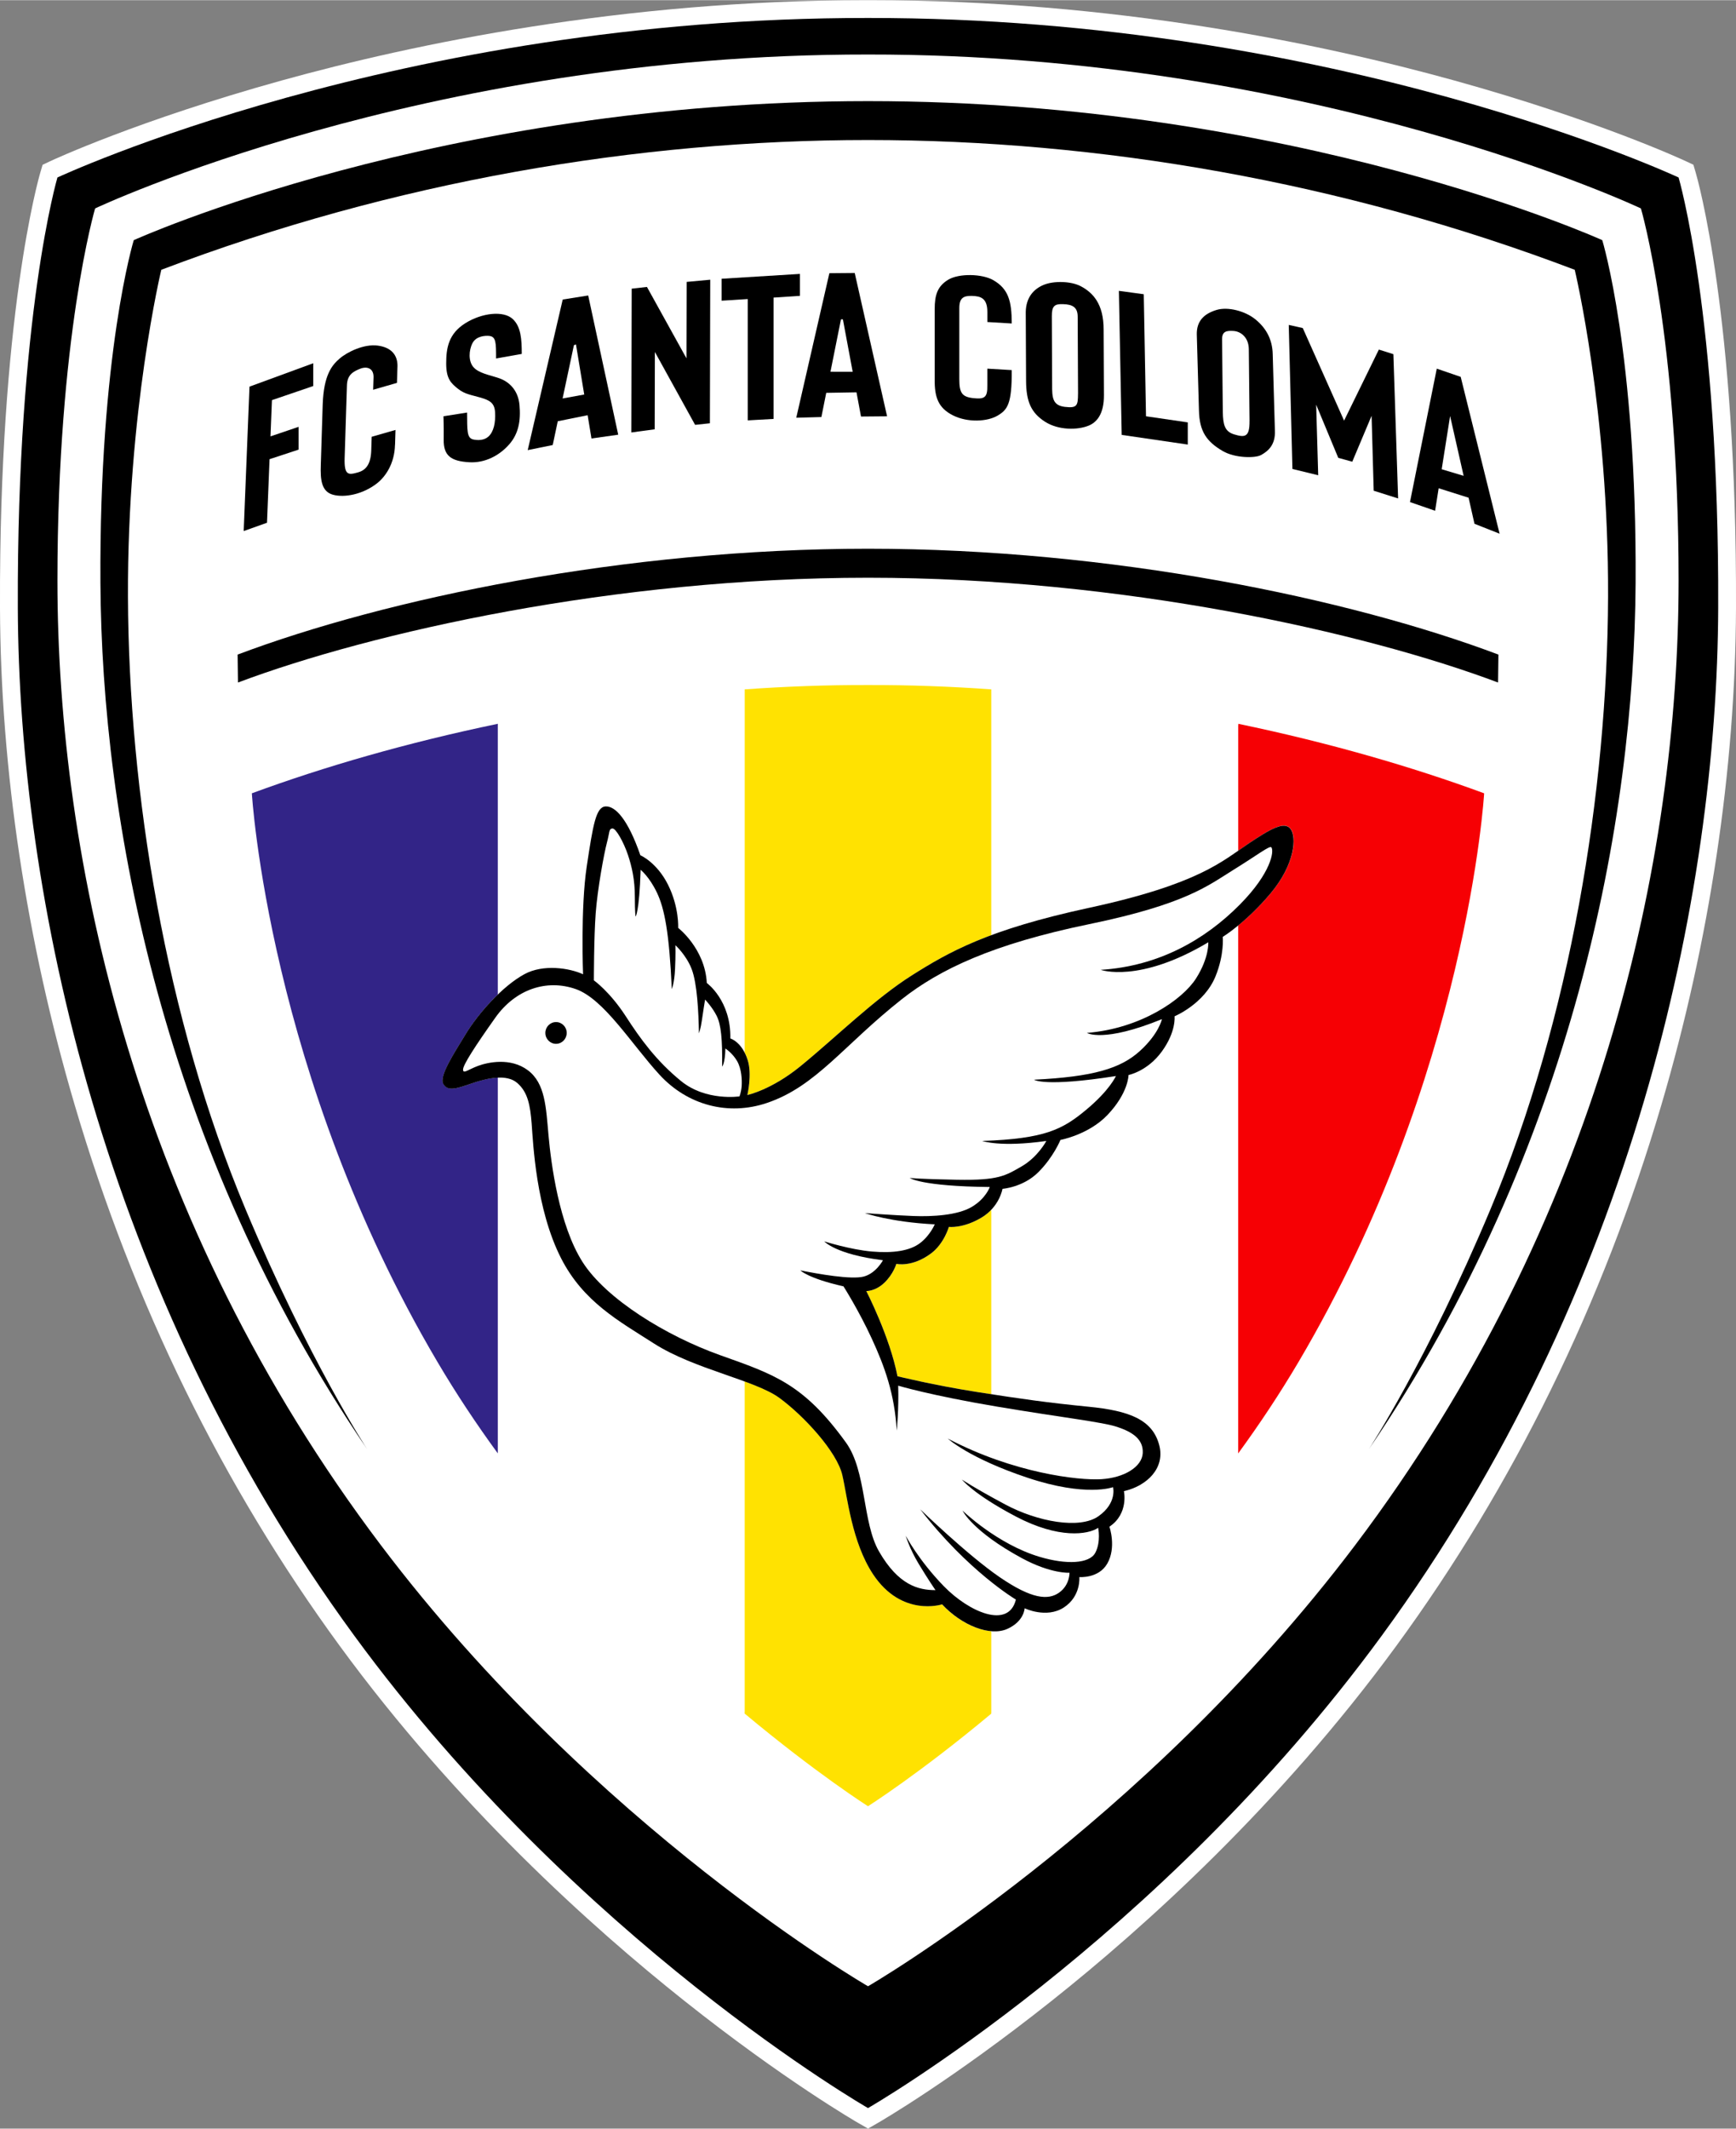 <svg xmlns:xlink="http://www.w3.org/1999/xlink" xmlns="http://www.w3.org/2000/svg" viewBox="0 0 682.81 836.63" width="285.659" height="350.068">
  <rect x="0" y="0" width="682.81" height="836.63" fill="#808080" stroke="none"/>
  <defs>
    <style>
      .cls-1 {
        fill: #322487;
      }

      .cls-2 {
        fill: #ffe201;
      }

      .cls-3 {
        fill: #fff;
      }

      .cls-4 {
        fill: #f60004;
      }
    </style>
  </defs>
  <g id="svg2">
    <path class="cls-3" d="M337.93,834.63c-1.18-.68-29.41-16.96-68.89-48.33-36.39-28.91-89.43-76.57-135.43-139.43-46.13-63.04-81.18-134.5-104.17-212.39C10.39,370,.22,302.34,0,238.82-.38,123.98,15.21,69.96,15.87,67.71l.89-3.02,2.85-1.33c1.39-.65,34.66-16.1,91.06-31.76C162.63,17.19,244.69,0,340.57,0h1.68c95.86,0,177.92,17.19,229.88,31.6,56.41,15.65,89.68,31.1,91.07,31.75l2.85,1.33.89,3.02c.66,2.24,16.25,56.26,15.87,171.11-.21,63.52-10.39,131.17-29.42,195.66-22.99,77.9-58.04,149.35-104.17,212.39-46,62.86-99.04,110.52-135.43,139.43-39.48,31.37-67.71,47.65-68.89,48.33l-3.48,2-3.48-2Z"/>
    <path id="path10" d="M139.25,642.74C40.23,507.44,7.39,352.04,7.01,238.8c-.39-115.14,15.58-169.1,15.58-169.1,0,0,134.33-62.89,318.82-62.7h0c184.49-.19,318.82,62.7,318.82,62.7,0,0,15.97,53.96,15.58,169.1-.38,113.24-33.22,268.64-132.24,403.94-88.16,120.46-202.16,185.82-202.16,185.82,0,0-114-65.36-202.16-185.82Z"/>
    <path id="path12" class="cls-3" d="M532.93,607.4c96.52-127.68,127.3-269.42,127.3-379.24,0-96.14-14.82-146.3-14.82-146.3,0,0-128.23-60.68-304-60.5h0c-175.77-.18-304,60.5-304,60.5,0,0-14.82,50.16-14.82,146.3,0,109.82,30.78,251.56,127.3,379.24,84.1,111.25,191.52,173.28,191.52,173.28,0,0,107.42-62.03,191.52-173.28Z"/>
    <path id="path14" class="cls-2" d="M389.89,476.06v71.9c-1.64-.25-3.34-.52-5.12-.79-17.39-2.71-31.78-6.27-31.78-6.27-2.99-15.53-12.26-33.49-12.26-33.49,0,0,3.56.14,7.12-3.28,3.56-3.42,4.7-7.41,4.7-7.41,0,0,6.2,1.48,13.68-4.13,5.13-3.85,6.98-10.4,6.98-10.4,0,0,5.41.71,12.68-3.56,1.59-.93,2.89-2.01,3.94-3.11l.04.54h0Z"/>
    <path id="path16" class="cls-2" d="M389.89,641.65v31.14l-.03.75c-28.16,23.51-48.46,36.37-48.46,36.37,0,0-20.33-12.89-48.52-36.43l.03-.84v-129.18l-.02-.55c5.64,2.07,10.51,4.13,13.78,6.54,9.69,7.12,22.51,21.09,24.65,30.21,2,8.55,3.72,26.4,12.11,39.05,11.26,16.96,27.07,11.83,27.07,11.83,5.71,6.13,13.17,10.06,19.38,10.58v.53s-.01,0-.01,0Z"/>
    <path id="path18" class="cls-2" d="M389.89,366.69v-95.79c-16.02-1.14-32.24-1.74-48.49-1.7h0c-16.24-.04-32.45.56-48.48,1.7v.68s-.01,141.43-.01,141.43l-.02.59c.45.88.88,1.88,1.24,3.05,1.76,5.61-.14,13.68-.14,13.68,0,0,9.36-1.93,20.81-11.26,13.82-11.26,29.21-26.5,43.89-35.77,8.6-5.43,17.44-10.67,31.22-15.79l-.02-.81h0Z"/>
    <path id="path20" class="cls-1" d="M195.79,423.86v147.35c-8.35-11.42-16.35-23.44-23.77-36.01-66.52-112.63-72.96-223.44-72.96-223.44,28.44-10.48,61.3-19.97,96.75-27.32l-.02.67v105.76c-5.07,4.89-9.62,10.65-12.47,15.32-4.75,7.79-10.64,16.72-8.93,19.76,1.71,3.04,5.13,1.9,11.21-.19,3.22-1.11,6.87-2.11,10.21-2.27l-.03.37h0Z"/>
    <path id="path22" class="cls-4" d="M487.02,364.06v206.05l-.02,1.13c8.35-11.43,16.36-23.46,23.79-36.04,66.52-112.63,72.96-223.44,72.96-223.44-28.42-10.47-61.25-19.96-96.67-27.31l-.05.94v48.93c1.43-1.01,2.81-1.98,4.2-2.91,8.55-5.7,13.96-8.84,16.39-5.7s1.85,13.82-7.84,25.36c-4.72,5.62-9.3,9.82-12.76,12.65v.32h0Z"/>
    <path id="path24" d="M370.52,630.53c7.84,8.41,18.95,12.68,25.65,9.69,6.7-2.99,6.84-8.12,6.84-8.12,0,0,8.55,4.13,15.39-.29,6.84-4.42,6.13-11.97,6.13-11.97,0,0,7.56.63,10.97-5.27,3.71-6.41.86-14.54.86-14.54,7.69-5.13,5.7-13.96,5.7-13.96,9.26-2.14,16.1-9.12,13.96-17.81-2.56-10.4-11.97-13.82-27.93-15.39-15.96-1.57-25.93-2.99-43.32-5.7-17.39-2.71-31.78-6.27-31.78-6.27-2.99-15.53-12.26-33.49-12.26-33.49,0,0,3.56.14,7.12-3.28,3.56-3.42,4.7-7.41,4.7-7.41,0,0,6.2,1.48,13.68-4.13,5.13-3.85,6.98-10.4,6.98-10.4,0,0,5.41.71,12.68-3.56s8.41-11.4,8.41-11.4c0,0,8.12-.57,14.11-6.55,5.99-5.99,8.69-12.68,8.69-12.68,0,0,11.1-2.02,18.52-9.83,8.26-8.69,8.26-15.68,8.26-15.68,0,0,7.41-1.43,13.11-9.26,5.7-7.84,4.99-13.82,4.99-13.82,0,0,11.69-4.85,16.1-15.68,3.55-8.7,2.85-15.53,2.85-15.53,0,0,9.12-5.56,18.81-17.1,9.69-11.54,10.26-22.23,7.84-25.36s-7.84,0-16.39,5.7c-10.27,6.85-19.38,15.96-62.99,25.37-39.48,8.52-54.86,17.24-69.54,26.51-14.68,9.26-30.07,24.51-43.89,35.77-11.45,9.32-20.81,11.26-20.81,11.26,0,0,1.9-8.07.14-13.68-2.28-7.27-6.84-8.55-6.84-8.55.29-14.96-9.26-21.8-9.26-21.8-.71-13.54-11.26-21.66-11.26-21.66,0,0,.43-8.12-3.99-16.96-4.42-8.84-10.88-11.59-10.88-11.59-4.94-14.25-9.88-19.38-13.68-19.19-3.8.19-4.94,7.22-7.41,23.56-2.47,16.34-1.45,42.41-1.45,42.41-5.37-2.48-15.7-4.05-23.06-.04-8.74,4.75-18.24,15.58-22.99,23.37-4.75,7.79-10.64,16.72-8.93,19.76,1.71,3.04,5.13,1.9,11.21-.19,6.08-2.09,13.68-3.8,17.86-.19,4.18,3.61,5.13,8.74,5.7,16.15s1.65,33.38,11.59,52.82c8.74,17.1,22.81,24.69,36.48,33.44,15.96,10.21,39.76,14.35,49.45,21.47,9.69,7.12,22.51,21.09,24.65,30.21,2,8.55,3.72,26.4,12.11,39.05,11.26,16.96,27.07,11.83,27.07,11.83h0Z"/>
    <path id="path58" d="M341.41,54.97c90.44,0,186.48,16.24,277.97,51.01,0,0,13.38,55.57,13.11,128.54-.28,76.66-14.83,165.75-46.17,240.54-25.08,59.85-47.91,94.5-47.91,94.5,80.72-118.46,104.37-247.62,104.91-340.45.52-90.34-13.11-134.78-13.11-134.78,0,0-120.46-54.65-288.8-54.65h0c-168.34,0-288.8,54.65-288.8,54.65,0,0-13.63,44.43-13.11,134.78.54,92.83,24.19,221.99,104.91,340.45,0,0-22.83-34.65-47.91-94.5-31.34-74.79-45.89-163.87-46.17-240.54-.27-72.96,13.11-128.54,13.11-128.54,91.49-34.77,187.53-51.01,277.97-51.01h0Z"/>
    <path id="path60" d="M341.41,227.02c99.68,0,195.29,21.45,247.81,41.19l.14-10.98c-58.52-22.04-152.19-41.61-247.95-41.61h0c-95.76,0-189.43,19.57-247.95,41.61l.14,10.98c52.52-19.74,148.13-41.19,247.81-41.19h0Z"/>
    <path id="path62" d="M326.64,146.07l4.13-20.61h.76l3.85,20.62-8.74-.02M336.88,154.15l1.77,9.51,10.26-.09-12.73-56.34-9.97.09-13.02,56.81,9.88-.27,1.91-9.51,11.9-.2h0Z"/>
    <path id="path64" d="M304.26,116.91v47.69l-10.16.57v-47.69l-10.26.65v-8.63l30.78-1.9v8.63l-10.36.68Z"/>
    <path id="path66" d="M279.35,109.88l-.13,56.43-5.82.62-15.82-28.65-.07,30.4-9.18,1.24.13-56.52,6-.68,15.54,28.06.07-30.04,9.27-.86h0Z"/>
    <path id="path68" d="M219.38,165.52l-1.98,9.34-9.84,2,13.77-59.19,10.02-1.59,11.81,54.72-10.52,1.49-1.51-9.15-11.75,2.37M229.79,155.01l-3.25-19.71-.81.33-4.45,20.93,8.51-1.55Z"/>
    <path id="path70" d="M192,171.62c-1.65,1.45-4.09,1.44-5.85,1.06-2.61-.57-2.36-3.66-2.44-10.59l-9.28,1.47s.14,4.23.08,9.2c-.08,6.35,2.93,8.47,10.1,8.87,6.11.35,11.81-2.6,15.72-7.08,3.6-4.12,4.56-9.2,3.99-15.47-.54-5.93-4.23-9.2-8.06-10.5-3.83-1.3-7.98-1.92-10.1-4.4-1.95-2.28-1.79-6.51-.33-9.36,1.47-2.85,5.13-3.01,6.6-2.85,2.69.3,2.69,2.69,2.69,8.87l10.1-1.79c0-5.86-.33-10.67-3.5-13.68-3.6-3.42-12.13-2.52-18.73,1.63-6.6,4.15-7.49,9.77-7.49,15.8s1.86,7.76,4.72,10.02c2.69,2.12,5.29,2.36,8.88,3.42s5.4,2.12,5.62,5.7c.24,4.07-.49,7.74-2.71,9.69h0Z"/>
    <path id="path72" d="M155.38,174.79l.18-5.86-9.37,2.69-.16,5.04c-.11,5.7-2.06,8.07-5.24,8.96-3.74,1.05-5.48,1.3-5.23-5.79l.89-28.25c.06-4.4,2.55-5.62,5.15-6.68,2.61-1.06,5.37-.33,5.32,3.26l-.16,4.97,9.37-2.69.21-6.72c0-4.11-2.29-7.21-7.74-7.94-5.46-.73-12.05,2.52-15.06,5.13-3.01,2.61-6.19,6.43-6.61,17.91l-.75,23.86c-.22,5.86.27,10.51,4.83,11.73,4.56,1.22,11.73-.16,17.26-4.48,3.41-2.66,6.92-7.82,7.09-15.15Z"/>
    <path id="path74" d="M106.02,180.41l-1,25-9.17,3.26,2.28-56.76,25.08-9.2v8.96l-16.25,5.54-.57,14.25,11.04-3.75v8.96l-11.4,3.75Z"/>
    <path id="path76" d="M449.87,115.59l-9.79-1.33,1.11,56.62,25.99,3.8v-8.72l-16.43-2.4-.88-47.96Z"/>
    <path id="path78" d="M495.88,178.85c-2.18,1.16-10.03,1.23-14.92-1.61-6.36-3.71-9.21-7.7-9.38-15.96l-.85-29.83c-.12-5.23,2.73-8.17,7.77-9.69,4.43-1.34,11.21.38,15.29,3.71,4.09,3.33,6.66,7.71,6.8,13.68l.86,30.02c.25,5.51-2.53,8.07-5.57,9.69M491.48,165.46l-.29-28.21c-.03-4.75-3.2-7.03-5.96-7.22-2.75-.19-4.56.1-4.56,3.23l.29,28.59c.09,4.84.66,7.69,4.46,8.83,4.11,1.23,6.12,1.23,6.05-5.23Z"/>
    <path id="path80" d="M428.14,167.26c-4.18,1.71-11.78,1.9-17.19-1.61-5.41-3.51-7.32-7.89-7.37-15.96l-.13-27.07c.09-5.79,3.13-9.12,7.12-10.74s10.73-1.45,14.54.57c4.66,2.47,9.01,6.84,8.97,17.1l.12,25.65c.06,7.7-2.98,10.81-6.05,12.06M424.02,154.72l-.14-30.21c.02-3.8-1.97-4.92-5.81-5.03-3.33-.1-4.37.76-4.36,4.75l.12,26.79c-.04,5.23.15,8.26,4.99,8.84,4.84.57,5.16-.48,5.19-5.13h0Z"/>
    <path id="path82" d="M548.05,139.15l1.86,56.71-9.6-3.04-.83-29.45-7.6,18.05-5.51-1.52-8.69-20.9.8,27.74-10.14-2.47-1.44-56.62,5.51,1.23,16.25,36.39,13.68-27.93,5.71,1.81Z"/>
    <path id="path84" d="M565.86,191.86l-1.4,8.84-9.88-3.42,10.54-52.44,9.41,3.23,15.3,61.65-9.88-3.9-2.32-10.25-11.77-3.72M575.68,186.97l-5.32-23.51-3.31,20.92,8.63,2.59Z"/>
    <path id="path86" d="M397.93,145.41l-9.59-.57v6.56c.09,4.75-1.04,5.51-5.51,5.03-4.46-.48-5.51-2.09-5.51-7.41v-28.02c0-4.09,1.8-4.85,5.04-4.75,3.23.1,5.99.76,5.99,6.27v3.99l9.59.57c0-8.84-1.33-13.59-7.22-17.01-4.38-2.54-13.49-2.76-17.76-.19-4.27,2.57-5.32,6.08-5.32,11.49v27.65c-.09,6.93,1.33,11.21,7.12,14.15,5.79,2.94,13.59,2.54,17.67.1,3.8-2.28,5.61-4.47,5.51-17.86Z"/>
    <path id="path88" class="cls-3" d="M290.87,430.89s-13.11,2-22.94-5.98c-9.83-7.98-16.2-16.84-21.8-25.51-6.27-9.69-12.54-14.11-12.54-14.11,0,0,0-16.82.71-26.36.71-9.55,3.28-23.51,4.42-27.79,1.14-4.27.71-5.41,2.14-5.56,1.43-.14,4.56,5.7,6.13,10.4,1.57,4.7,2.71,9.83,2.71,16.39s.29,7.84.29,7.84c0,0,1.43-1.43,1.99-18.38,0,0,3.42,2.71,6.41,8.98,2.99,6.27,4.85,15.82,5.84,37.9,0,0,1-2.14,1.28-7.84.27-5.46.14-9.4.14-9.4,0,0,4.27,3.85,6.41,9.4,2.14,5.56,2.71,16.96,2.85,25.22,0,0,.71-1.85,1.14-4.99.43-3.14,1.28-8.26,1.28-8.26,0,0,2.85,2.99,4.56,6.41,1.71,3.42,2.28,9.12,2.14,19.95,0,0,1.14-1.14,1.28-7.12,0,0,2.71,1.71,4.56,4.84,1.85,3.14,1.99,7.55,1.85,9.83-.14,2.28-.86,4.13-.86,4.13h0Z"/>
    <path id="path90" class="cls-3" d="M378.65,593.77s13.54,13.11,30.21,18.1c10.63,3.18,19.66,2.71,21.94-1.57,2.28-4.28,1.14-9.83,1.14-9.83-3.99,2.71-15.53,4.42-32.35-4.42-16.82-8.84-21.23-14.54-21.23-14.54,0,0,4.56,3.13,17.1,9.83,12.54,6.7,29.21,9.83,36.62,4.56,7.41-5.27,5.7-11.4,5.7-11.4,0,0-10.55,3.99-33.63-3.71-23.08-7.69-31.35-15.39-31.35-15.39,25.79,13.54,51.44,16.53,60.42,15.96,8.98-.57,15.96-4.85,16.25-10.26.28-5.42-3.99-8.26-9.98-10.26-5.99-1.99-20.81-3.56-47.17-7.98-26.36-4.42-39.04-8.26-39.04-8.26.28,9.4-.57,17.67-.57,17.67-.85-14.39-4.7-25.08-9.83-36.19-5.13-11.12-11.12-20.52-11.12-20.52-13.96-3.14-16.96-6.27-16.96-6.27,7.12,1.42,20.09,3.71,24.94,2.42s7.55-6.41,7.55-6.41c-18.53-2.28-23.09-7.41-23.09-7.41,0,0,10.4,3.28,18.81,3.99,8.41.71,14.82-.29,18.81-3.28,3.99-2.99,5.84-7.41,5.84-7.41-17.38-.86-27.5-4.42-27.5-4.42,0,0,11.54.86,19.09,1.14,7.55.29,17.39-.28,22.94-3.56,5.56-3.28,7.12-7.84,7.12-7.84-27.22-.28-31.49-3.56-31.49-3.56,0,0,3.71.45,18.67.71,16.24.29,18.95-1.57,25.37-5.27,6.41-3.71,9.69-9.98,9.69-9.98-18.1,2.57-25.22,0-25.22,0,24.8-.86,31.64-4.56,40.9-12.26,9.26-7.69,11.68-13.25,11.68-13.25-28.36,4.42-32.2,1.43-32.2,1.43,23.37-1.14,34.06-4.42,41.61-11.26,7.55-6.84,8.69-12.54,8.69-12.54-23.08,9.41-29.5,5.41-29.5,5.41,21.23-1.71,37.62-13.11,42.89-21.37,5.27-8.26,4.85-14.25,4.85-14.25-27.22,16.25-42.32,10.83-42.32,10.83,22.8-1.43,41.04-11.83,54.72-25.65,12.41-12.53,13.54-21.09,12.4-22.51-.63-.79-5.42,2.99-15.11,8.98-9.69,5.99-18.52,13.39-56.57,21.23-38.05,7.84-58.85,17.81-73.67,29.5-22.94,18.1-33.63,34.2-53.01,40.76-15.33,5.19-31.35.85-42.32-11.12-10.97-11.97-21.82-29.74-32.92-33.63-11.4-3.99-23.66,0-31.64,11.26-7.98,11.26-12.68,18.52-12.68,20.38s2,0,5.84-1.43c3.85-1.43,12.82-3.42,19.66,1.71,6.84,5.13,7.12,14.53,8.12,25.65,1,11.11,4.13,35.2,13.39,49.73s32.92,29.07,54.15,36.62c21.23,7.55,32.81,11.29,49.45,34.34,8.12,11.26,6.41,31.35,12.97,42.75,7.66,13.32,15.53,15.25,22.23,15.25,0,0-2.85-4.13-6.56-10.26-3.7-6.13-5.13-11.11-5.13-11.11,0,0,4.99,9.55,14.96,19.81,9.98,10.26,25.51,16.96,28.36,5.27,0,0-18.81-11.12-37.62-35.48,0,0,18.53,17.95,31.21,26.65,12.68,8.69,19.1,9.12,23.37,6.13,4.27-2.99,4.13-7.84,4.13-7.84,0,0-7.22.48-18.67-5.7-19.52-10.55-23.37-18.67-23.37-18.67h0Z"/>
    <path id="path92" d="M222.9,405.95c0,2.36-1.88,4.28-4.2,4.28s-4.2-1.91-4.2-4.28,1.88-4.27,4.2-4.27,4.2,1.91,4.2,4.27Z"/>
  </g>
</svg>